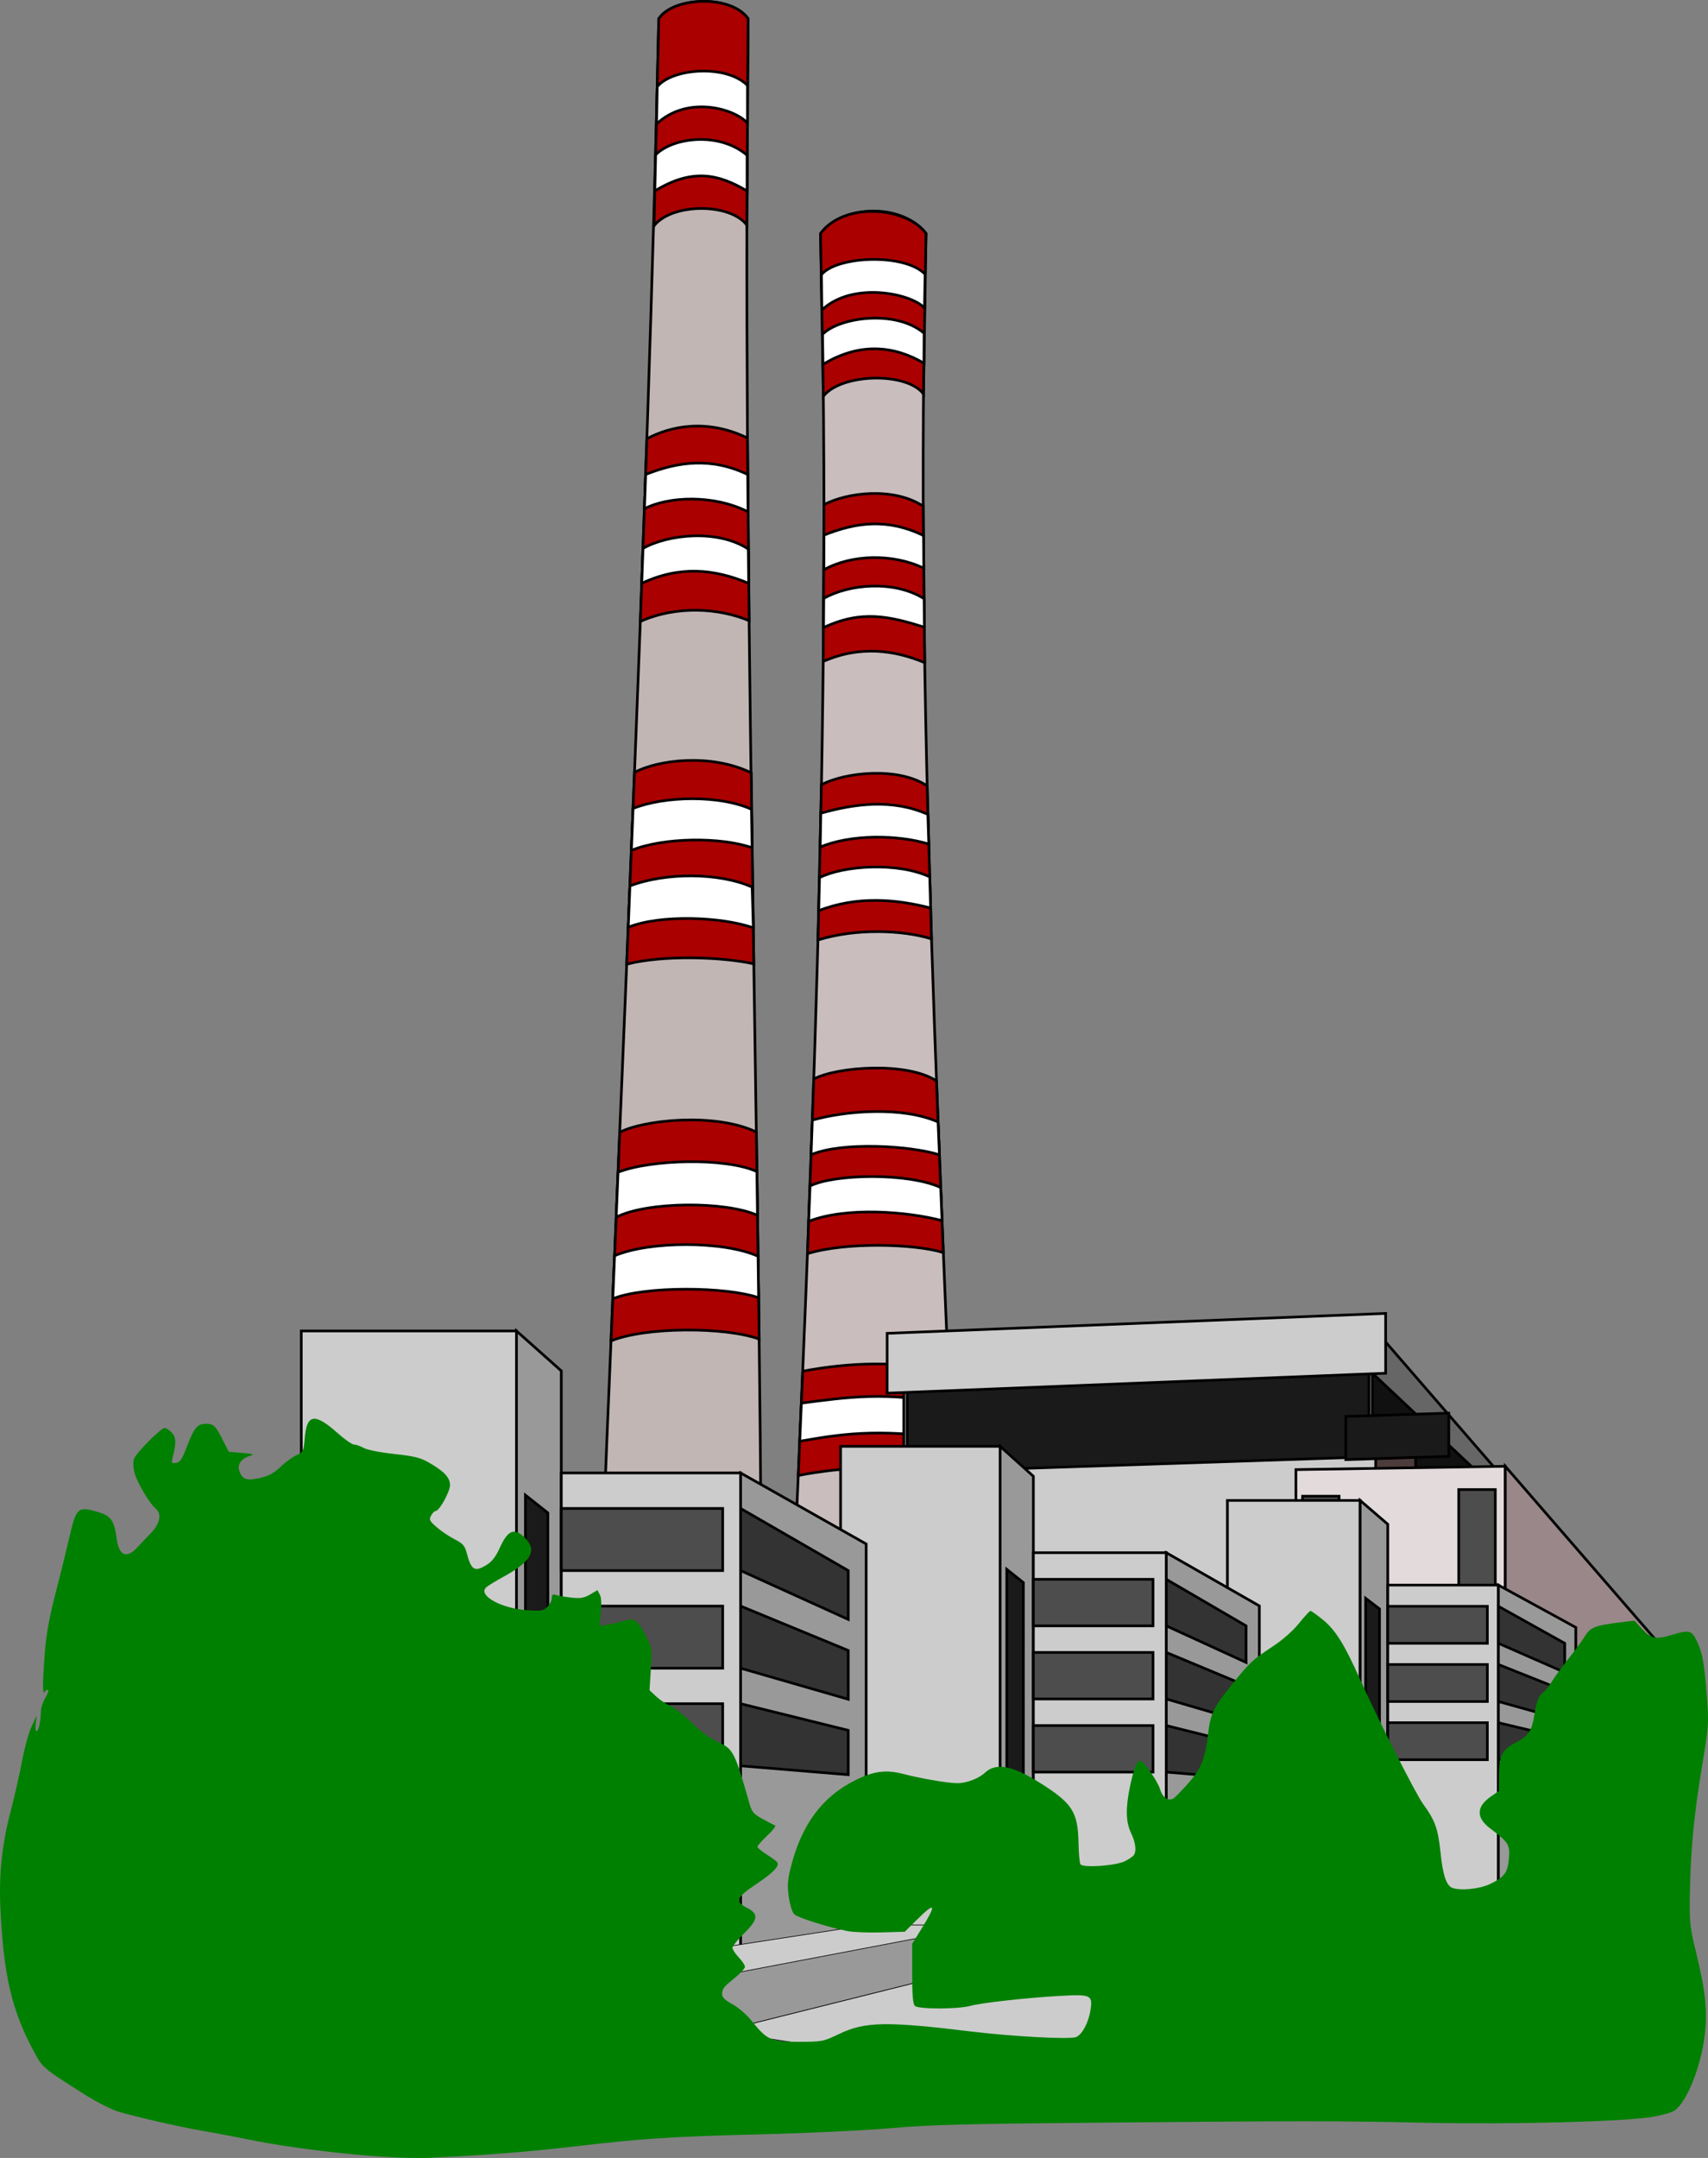 <?xml version="1.0" encoding="UTF-8"?>
<svg version="1.1" viewBox="0 0 2569.7 3246" xmlns="http://www.w3.org/2000/svg">
<rect x="0" y="0" width="2569.7" height="3246" fill="#808080" stroke="none"/>
<g transform="translate(524.7 603.19)">
<g stroke="#000">
<path d="m621.18 1855.6c-3.224-805.91-29.399-1610.7-20.331-2430.6-25.927-36.681-112.74-32.877-134.4 0-17.422 798.48-58.353 1622.1-89.465 2422.9z" fill="#c1b6b4" stroke-width="4"/>
<g stroke-width=".882">
<g transform="matrix(4.534 0 0 4.534 -2837.3 -2467)">
<path d="m743.12 411.53c-5.336 0.092-10.578 1.651-13.406 4.469-0.355 0.404-0.703 0.844-1.062 1.281l-1.58 68.714c5.936-7.594 25.258-7.662 30.815-0.242l0.421-68.473c-0.294-0.369-0.579-0.712-0.875-1.062-3.129-3.306-8.772-4.783-14.312-4.688z" fill="#a00"/>
<path d="m727.34 474.43c12.463-7.641 21.185-5.604 30.619-2e-3l-4e-3 -11.867c-9.479-8.027-24.895-5.761-30.339-0.124z" fill="#fff"/>
<path d="m727.93 452.2c10.349-9.725 26.105-4.995 30.173-0.252l-3e-3 -12.499c-6.809-7.043-24.883-5.833-29.959 0.393z" fill="#fff"/>
<path d="m722.54 617.24c12.239-5.436 26.247-4.378 36.092-0.251l-0.542-60.61c-13.662-6.595-25.725-3.834-33.38 0.257z" fill="#a00"/>
<path d="m723 604.61c12.423-5.889 24.065-4.857 35.49-3e-3l-0.113-11.363c-10.024-6.64-26.584-4.974-34.954-0.226z" fill="#fff"/>
<path d="m723.9 579.86 0.399-11.368c10.686-4.264 21.845-5.793 33.872 6e-3l0.1 12.373c-11.372-5.788-26.457-5.152-34.37-1.011z" fill="#fff"/>
</g>
<g transform="matrix(4.534 0 0 4.534 -2831.6 -1963.4)">
<path d="m716.76 619.88c12.06-3.114 31.606-2.462 42.165-0.12l-0.842-63.383c-13.662-6.595-31.087-4.215-38.743-0.125z" fill="#a00"/>
<path d="m717.27 607.65c10.281-4.282 31.092-3.574 41.502 0.185l-0.386-13.517c-10.738-4.854-28.626-4.967-40.567-0.398z" fill="#fff"/>
<path d="m718.31 582.13 0.56-13.912c10.686-4.264 29.062-4.443 39.303 0.284l0.183 12.751c-10.247-3.643-29.518-3.483-40.046 0.877z" fill="#fff"/>
</g>
<g transform="matrix(4.534 0 0 4.534 -2823.9 -1423)">
<path d="m709.86 625.67c11.425-4.701 37.892-4.724 49.163-0.604l-0.933-68.683c-13.662-6.595-37.677-4.006-45.332 0.085z" fill="#a00"/>
<path d="m710.44 611.7c10.281-4.282 37.984-4.097 48.395-0.338l-0.187-13.768c-11.428-5.199-36.323-5.066-47.607-0.168z" fill="#fff"/>
<path d="m711.57 584.63 0.623-14.919c10.686-4.264 35.825-4.938 46.067-0.211l0.197 14.515c-10.627-4.783-36.65-4.618-46.887 0.615z" fill="#fff"/>
</g>
</g>
<path d="m665.22 1868.8 253.33-4.858c-26.86-702.9-67.77-1400.6-50.02-2115.9-38.52-47.96-127.57-42.02-158.78 0.26 18.74 739.91-16.93 1490.3-44.53 2120.5z" fill="#c9bdbd" stroke-width="4"/>
<g stroke-width=".882">
<g transform="matrix(4.534 0 0 4.534 -2594 -2143.7)">
<path d="m728.66 417.28 0.947 53.946c5.936-7.594 27.661-8.175 33.219-0.755l0.854-53.252c-6.435-8.896-27.385-10.588-35.02 0.061z" fill="#a00"/>
<path d="m729.48 460.67c12.463-7.641 24.07-5.998 33.504-0.396l0.053-9.959c-9.479-8.027-28.255-5.25-33.699 0.386z" fill="#fff"/>
<path d="m729.1 442.61c10.349-9.725 29.996-5.367 34.064-0.624l0.207-11.241c-6.809-7.043-29.322-6.076-34.398 0.15z" fill="#fff"/>
</g>
<g transform="matrix(4.534 0 0 4.534 -2573 -2361.5)">
<path d="m724.93 607.26c12.239-5.436 23.829-3.739 33.674 0.388l-0.495-51.9c-9.748-6.469-25.278-4.591-32.934-0.5z" fill="#a00"/>
<path d="m725.04 596.02c12.423-5.889 21.795-3.835 33.459-0.118l-0.09-9.471c-10.024-6.261-24.932-4.851-33.302-0.102z" fill="#fff"/>
<path d="m725.15 576.83 0.029-11.493c10.686-4.264 20.999-5.662 33.027 0.137l0.103 10.852c-10.24-4.97-24.027-4.608-33.159 0.504z" fill="#fff"/>
</g>
<g transform="matrix(4.534 0 0 4.534 -2576.8 -1940.3)">
<path d="m724.02 606.75c12.618-3.919 28.126-3.327 37.678-0.368l-1.44-50.764c-9.748-6.469-27.422-4.459-35.077-0.368z" fill="#a00"/>
<path d="m724.27 597.03c12.617-4.92 25.614-3.879 37.137-0.869l-0.293-10.346c-10.665-4.98-28.558-3.791-36.577 0.256z" fill="#fff"/>
<path d="m724.77 575.94 0.2-11.234c11.321-3.205 23.857-4.824 35.527 0.379l0.312 9.857c-9.971-3.108-25.902-3.35-36.039 0.999z" fill="#fff"/>
</g>
<g transform="matrix(4.534 0 0 4.534 -2588.3 -1497.6)">
<path d="m723.08 613.18c12.618-3.919 35.527-3.321 45.08-0.362l-2.267-56.939c-9.748-6.469-33.062-4.727-40.717-0.636z" fill="#a00"/>
<path d="m723.47 602.46c12.617-4.92 32.733-3.256 44.255-0.246l-0.422-10.967c-10.665-4.98-35.349-4.561-43.368-0.515z" fill="#fff"/>
<path d="m724.27 580.36 0.415-11.479c11.321-3.205 30.062-4.589 41.732 0.614l0.455 10.886c-9.971-3.108-32.464-4.369-42.602-0.021z" fill="#fff"/>
</g>
<g transform="matrix(4.534 0 0 4.534 -2837.3 -2467)">
<path d="m776.42 865.98-1.478 34.599c14.947-2.904 31.564-3.661 51.217-0.516l-1.419-33.844c-16.476-3.773-32.515-3.186-48.319-0.239z" fill="#a00"/>
<path d="m775.43 889.23 0.547-12.657c14.573-1.86 28.773-4.136 49.224 0.534l0.474 11.355c-25.144-3.721-37.563-1.414-50.245 0.769z" fill="#fff"/>
</g>
</g>
</g>
<g stroke="#000">
<path d="m1540 1392.4 260 300-260 140z" fill="#666" stroke-width="4"/>
<g stroke-width="4">
<path d="m840 1622.4v-145l695-35v165z" fill="#1a1a1a"/>
<path d="m840 1622.4h-5v-140h5z" fill="#b3b3b3"/>
<path d="m1535 1597.4v-145h5v145z" fill="#b3b3b3"/>
<path d="m1540 1587.4 205 135 45-25-250-235z" fill="#111"/>
</g>
<path d="m810 1492.4v-90l750-30v90z" fill="#ccc" stroke-width="4"/>
<path d="m1560 1587.4v225l-750 15v-215z" fill="#ccc" stroke-width="4"/>
<path d="m1545 1617.4v-40h60v40z" fill="#4d3c3c" stroke-width="4"/>
<g stroke-width="4">
<path d="m1425 1607.4 315-5v400h-315z" fill="#e3dbdb"/>
<g fill="#4d4d4d">
<path d="m1435 1647.4v200h55v-200z"/>
<path d="m1670 1637.4h55v215h-55z"/>
</g>
</g>
<path d="m1740 2002.4v-400l260 300v170z" fill="#998789" stroke-width="4"/>
<path d="m1500 1592.4v-65l155-5v65z" fill="#1a1a1a" stroke-width="4"/>
<g transform="matrix(.832 0 0 .796 706.26 402.11)" stroke-width="4.916">
<path d="m740 1572.4v800h240v-800z" fill="#ccc"/>
<path d="m980 1572.4 50 45v715l-50 40z" fill="#999"/>
<path d="m1030 1732.4h200v595h-200z" fill="#ccc"/>
<path d="m1230 1732.4 140 80v440l-140 70z" fill="#999"/>
<path d="m990 1757.4 25 20v485l-25 15z" fill="#1a1a1a"/>
<path d="m1030 1772.4v70h180v-70z" fill="#4d4d4d"/>
<path d="m1030 1882.4v70h180v-70z" fill="#4d4d4d"/>
<path d="m1030 1992.4v70h180v-70z" fill="#4d4d4d"/>
<path d="m1230 1772.4 120 70v55l-120-55z" fill="#333"/>
<path d="m1230 1882.4 120 50v55l-120-35z" fill="#333"/>
<path d="m1230 1992.4 120 30v50l-120-10z" fill="#333"/>
</g>
<g stroke-width="4">
<path d="m740 1572.4v800h240v-800z" fill="#ccc"/>
<path d="m980 1572.4 50 45v715l-50 40z" fill="#999"/>
<path d="m1030 1732.4h200v595h-200z" fill="#ccc"/>
<path d="m1230 1732.4 140 80v440l-140 70z" fill="#999"/>
<path d="m990 1757.4 25 20v485l-25 15z" fill="#1a1a1a"/>
<path d="m1030 1772.4v70h180v-70z" fill="#4d4d4d"/>
<path d="m1030 1882.4v70h180v-70z" fill="#4d4d4d"/>
<path d="m1030 1992.4v70h180v-70z" fill="#4d4d4d"/>
<path d="m1230 1772.4 120 70v55l-120-55z" fill="#333"/>
<path d="m1230 1882.4 120 50v55l-120-35z" fill="#333"/>
<path d="m1230 1992.4 120 30v50l-120-10z" fill="#333"/>
</g>
<g transform="matrix(1.349 0 0 1.335 -1069.7 -700.34)" stroke-width="2.981">
<path d="m740 1572.4v800h240v-800z" fill="#ccc"/>
<path d="m980 1572.4 50 45v715l-50 40z" fill="#999"/>
<path d="m1030 1732.4h200v595h-200z" fill="#ccc"/>
<path d="m1230 1732.4 140 80v440l-140 70z" fill="#999"/>
<path d="m990 1757.4 25 20v485l-25 15z" fill="#1a1a1a"/>
<path d="m1030 1772.4v70h180v-70z" fill="#4d4d4d"/>
<path d="m1030 1882.4v70h180v-70z" fill="#4d4d4d"/>
<path d="m1030 1992.4v70h180v-70z" fill="#4d4d4d"/>
<path d="m1230 1772.4 120 70v55l-120-55z" fill="#333"/>
<path d="m1230 1882.4 120 50v55l-120-35z" fill="#333"/>
<path d="m1230 1992.4 120 30v50l-120-10z" fill="#333"/>
</g>
</g>
<g stroke="#000" stroke-width="1px">
<path d="m520 2332.4 260-40h140l-360 120z" fill="#ccc"/>
<path d="m540 2372.4 20 80 400-100v-60z" fill="#999"/>
<path d="m560 2452.4 400-100 320-20-200 200z" fill="#ccc"/>
</g>
<path d="m57.043 2641.3c-61.344-3.547-148.76-14.35-199.85-24.696-25.105-5.085-58.613-11.448-74.462-14.142-34.946-5.938-103.01-21.365-129.22-29.287-10.533-3.184-33.033-14.59-50-25.346-65.379-41.448-63.831-40.119-78.314-67.194-32.438-60.638-44.667-113.72-49.317-214.06-2.359-50.914 2.349-95.142 15.469-145.31 5.843-22.344 13.594-56.549 17.224-76.013 3.63-19.463 10.056-42.666 14.279-51.562l7.678-16.175-1.394 11.719c-0.767 6.445-0.252 11.719 1.144 11.719 3.01 0 6.439-15.561 6.456-29.297 7e-3 -5.371 2.895-14.494 6.418-20.274 3.524-5.78 5.551-11.364 4.506-12.41-1.045-1.046-3.209 0.168-4.808 2.696-3.768 5.957-3.764-11.792 0.013-60.574 1.985-25.64 6.774-52.099 15.555-85.938 6.978-26.89 16.586-65.744 21.351-86.342 10.268-44.379 12.625-46.482 42.403-37.825 20.098 5.843 25.12 12.872 28.634 40.082 3.297 25.526 14.623 30.793 30.324 14.1 5.254-5.586 14.99-15.853 21.635-22.817 13.344-13.982 16.11-28.581 6.855-36.176-9.411-7.723-28.257-39.632-31.862-53.949-2.198-8.729-2.48-16.741-0.748-21.24 3.477-9.032 40.522-46.287 46.028-46.287 2.236 0 7.035 3.164 10.665 7.031 6.702 7.14 6.976 15.178 1.292 37.772-2.019 8.026-1.531 8.766 5.15 7.812 6.003-0.857 9.05-5.427 16.329-24.491 10.922-28.606 15.753-34.375 28.788-34.375 11.588 0 14.207 2.586 25.801 25.466l8.472 16.721 20.312 1.664c16.606 1.36 18.786 2.124 11.949 4.187-13.331 4.022-19.882 13.126-16.425 22.826 4.638 13.014 10.866 15.173 30.861 10.698 13.27-2.97 20.892-7.056 30.782-16.503 7.23-6.906 18.067-14.883 24.083-17.728 10.601-5.013 10.994-5.834 12.787-26.714 3.058-35.612 15.16-37.14 49.746-6.279 10.424 9.301 21.361 16.92 24.304 16.931 2.943 0.011 9.569 2.322 14.726 5.136 5.348 2.919 24.994 6.791 45.736 9.014 29.493 3.162 39.232 5.534 51.562 12.563 23.252 13.254 32.389 22.896 32.389 34.178 0 10.012-16.139 39.09-21.696 39.09-1.696 0-4.744 3.101-6.772 6.891-3.295 6.156-2.389 8.021 8.484 17.481 6.694 5.825 18.793 13.968 26.886 18.096 12.535 6.394 15.239 9.475 18.259 20.8 6.904 25.895 11.927 28.859 29.991 17.694 8.174-5.052 13.794-12.422 20.135-26.407 11.868-26.173 21.722-29.902 37.453-14.171 18.886 18.886 9.603 35.56-32.653 58.655-11.973 6.544-23.638 13.754-25.922 16.021-12.153 12.066 22.92 31.426 61.823 34.124 21.366 1.482 24.483 0.969 30.469-5.017 3.667-3.667 6.668-9.645 6.668-13.282 0-5.424 1.265-6.221 7.031-4.427 3.867 1.203 14.362 2.943 23.321 3.867 12.953 1.335 18.546 0.348 27.303-4.819l11.013-6.498 3.546 6.625c2.275 4.252 2.806 13.843 1.481 26.773l-2.064 20.148 11.841-1.614c6.512-0.887 17.755-3.424 24.984-5.636 16.16-4.946 20.706-1.712 33.702 23.974 8.399 16.6 8.684 18.635 6.846 48.805l-1.918 31.482 10.05 9.428c5.528 5.186 14.918 11.473 20.868 13.973 5.95 2.5 20.715 14.121 32.812 25.825 14.131 13.672 28.436 24.118 40.01 29.218 22.076 9.727 24.612 14.752 46.739 92.616 3.436 12.092 6.186 15.256 19.621 22.579 8.594 4.684 17.031 9.098 18.75 9.808 1.719 0.71-3.555 7.553-11.719 15.205-8.164 7.653-14.841 15.192-14.838 16.755 3e-3 1.562 6.326 6.834 14.051 11.714 7.725 4.88 14.819 10.125 15.764 11.654 3.584 5.799-5.55 15.321-31.312 32.64-30.746 20.669-32.959 26.291-14.133 35.895 17.905 9.134 16.901 17.412-4.688 38.658-9.453 9.303-17.188 18.968-17.188 21.478 0 2.509 4.219 8.977 9.375 14.372 5.156 5.396 9.375 11.763 9.375 14.15 0 2.387-6.68 9.735-14.844 16.329-17.719 14.311-19.421 16.495-19.483 24.986-0.034 4.648 4.469 8.993 15.596 15.049 8.822 4.802 21.427 15.736 28.906 25.077 23.135 28.891 28.964 31.474 70.877 31.407 35.4-0.057 36.644-0.302 61.135-12.024 38.42-18.388 71.146-18.957 198.44-3.448 62.436 7.607 149.29 12.167 157.82 8.284 9.341-4.256 18.808-22.456 21.581-41.492 3.149-21.613 0.16-22.94-45.9-20.378-49.94 2.778-118.78 10.418-134.83 14.964-18.315 5.187-78.456 5.251-83.645 0.088-2.982-2.966-4.084-16.107-4.084-48.687v-44.625l14.844-24.053c22.322-36.171 20.034-39.734-7.812-12.166l-18.15 17.969-35.23 1.035c-19.376 0.569-42.187-0.314-50.691-1.963-28.562-5.538-74.787-20.073-80.211-25.221-3.216-3.052-6.564-13.514-8.337-26.046-2.433-17.202-1.912-25.147 2.915-44.464 16.024-64.123 47.024-106.17 96.538-130.94 28.042-14.029 46.453-16.537 72.273-9.847 27.516 7.13 67.707 14.001 81.929 14.006 13.768 0.01 32.149-7.018 41.596-15.894 16.163-15.184 40.793-10.772 81.242 14.552 50.022 31.318 58.396 44.146 59.32 90.866 0.311 15.72 1.638 30.318 2.95 32.44 3.591 5.809 53.506 2.263 67.238-4.777 5.959-3.055 11.868-7.116 13.13-9.025 4.164-6.294 2.492-19.276-4.29-33.314-7.921-16.395-8.353-37.783-1.423-70.489 5.543-26.158 11-39.317 15.675-37.794 6.139 2.001 25.936 30.715 29.594 42.924 3.704 12.363 12.235 18.033 20.105 13.362 2.348-1.394 12.134-11.404 21.747-22.245 19.96-22.512 26.024-37.584 30.339-75.417 3.405-29.851 8.49-40.019 38.501-76.984 24.684-30.404 28.848-34.22 59.039-54.119 14.513-9.565 30.035-23.253 39.062-34.448 8.239-10.217 15.983-18.674 17.207-18.793 1.225-0.119 9.662 5.839 18.75 13.24 19.001 15.474 32.475 37.056 55.834 89.431 25.696 57.615 83.614 172.13 94.895 187.62 18.161 24.944 22.587 37.21 26.284 72.849 3.565 34.362 8.762 49.991 17.775 53.449 11.907 4.569 40.731 1.765 56.11-5.459 22.294-10.471 27.495-17.53 29.082-39.466 1.469-20.313-0.553-23.47-28.72-44.843-20.853-15.823-20.361-32.411 1.409-47.497l12.292-8.518v-23.168c0-29.558 4.896-39.233 25.016-49.428 19.23-9.745 24.359-17.388 28.367-42.28 3.393-21.067 6.753-29.44 13.388-33.36 2.307-1.363 8.147-8.806 12.978-16.54 4.831-7.734 16.098-23.203 25.038-34.375 8.94-11.172 19.894-26.159 24.34-33.304 8.725-14.019 15.291-16.526 56.373-21.524l18.313-2.228 11.795 12.903c13.331 14.584 20.474 15.876 45.614 8.249 24.067-7.301 28.43-6.38 35.511 7.501 9.024 17.688 12.116 33.892 15.892 83.274 3.311 43.307 3.202 44.889-7.702 110.94-11.853 71.796-16.842 126.17-17.761 193.57-0.515 37.793 0.431 46.257 9.088 81.25 14.536 58.753 17.83 90.446 13.215 127.11-6.041 47.992-27.344 100.41-45.697 112.43-4.299 2.817-19.35 7.009-33.448 9.316-44.269 7.245-208.53 11.496-339.7 8.793-142.93-2.946-175.37-2.955-492.19-0.138-202.5 1.801-255.39 3.194-312.5 8.234-37.812 3.336-125 7.5-193.75 9.252-141.01 3.594-176.74 5.926-287.5 18.762-67.688 7.844-129.94 12.656-215.62 16.666-12.031 0.563-40.156-0.033-62.5-1.325v1e-4z" fill="#008000" stroke-width="4"/>
</g>
</svg>
